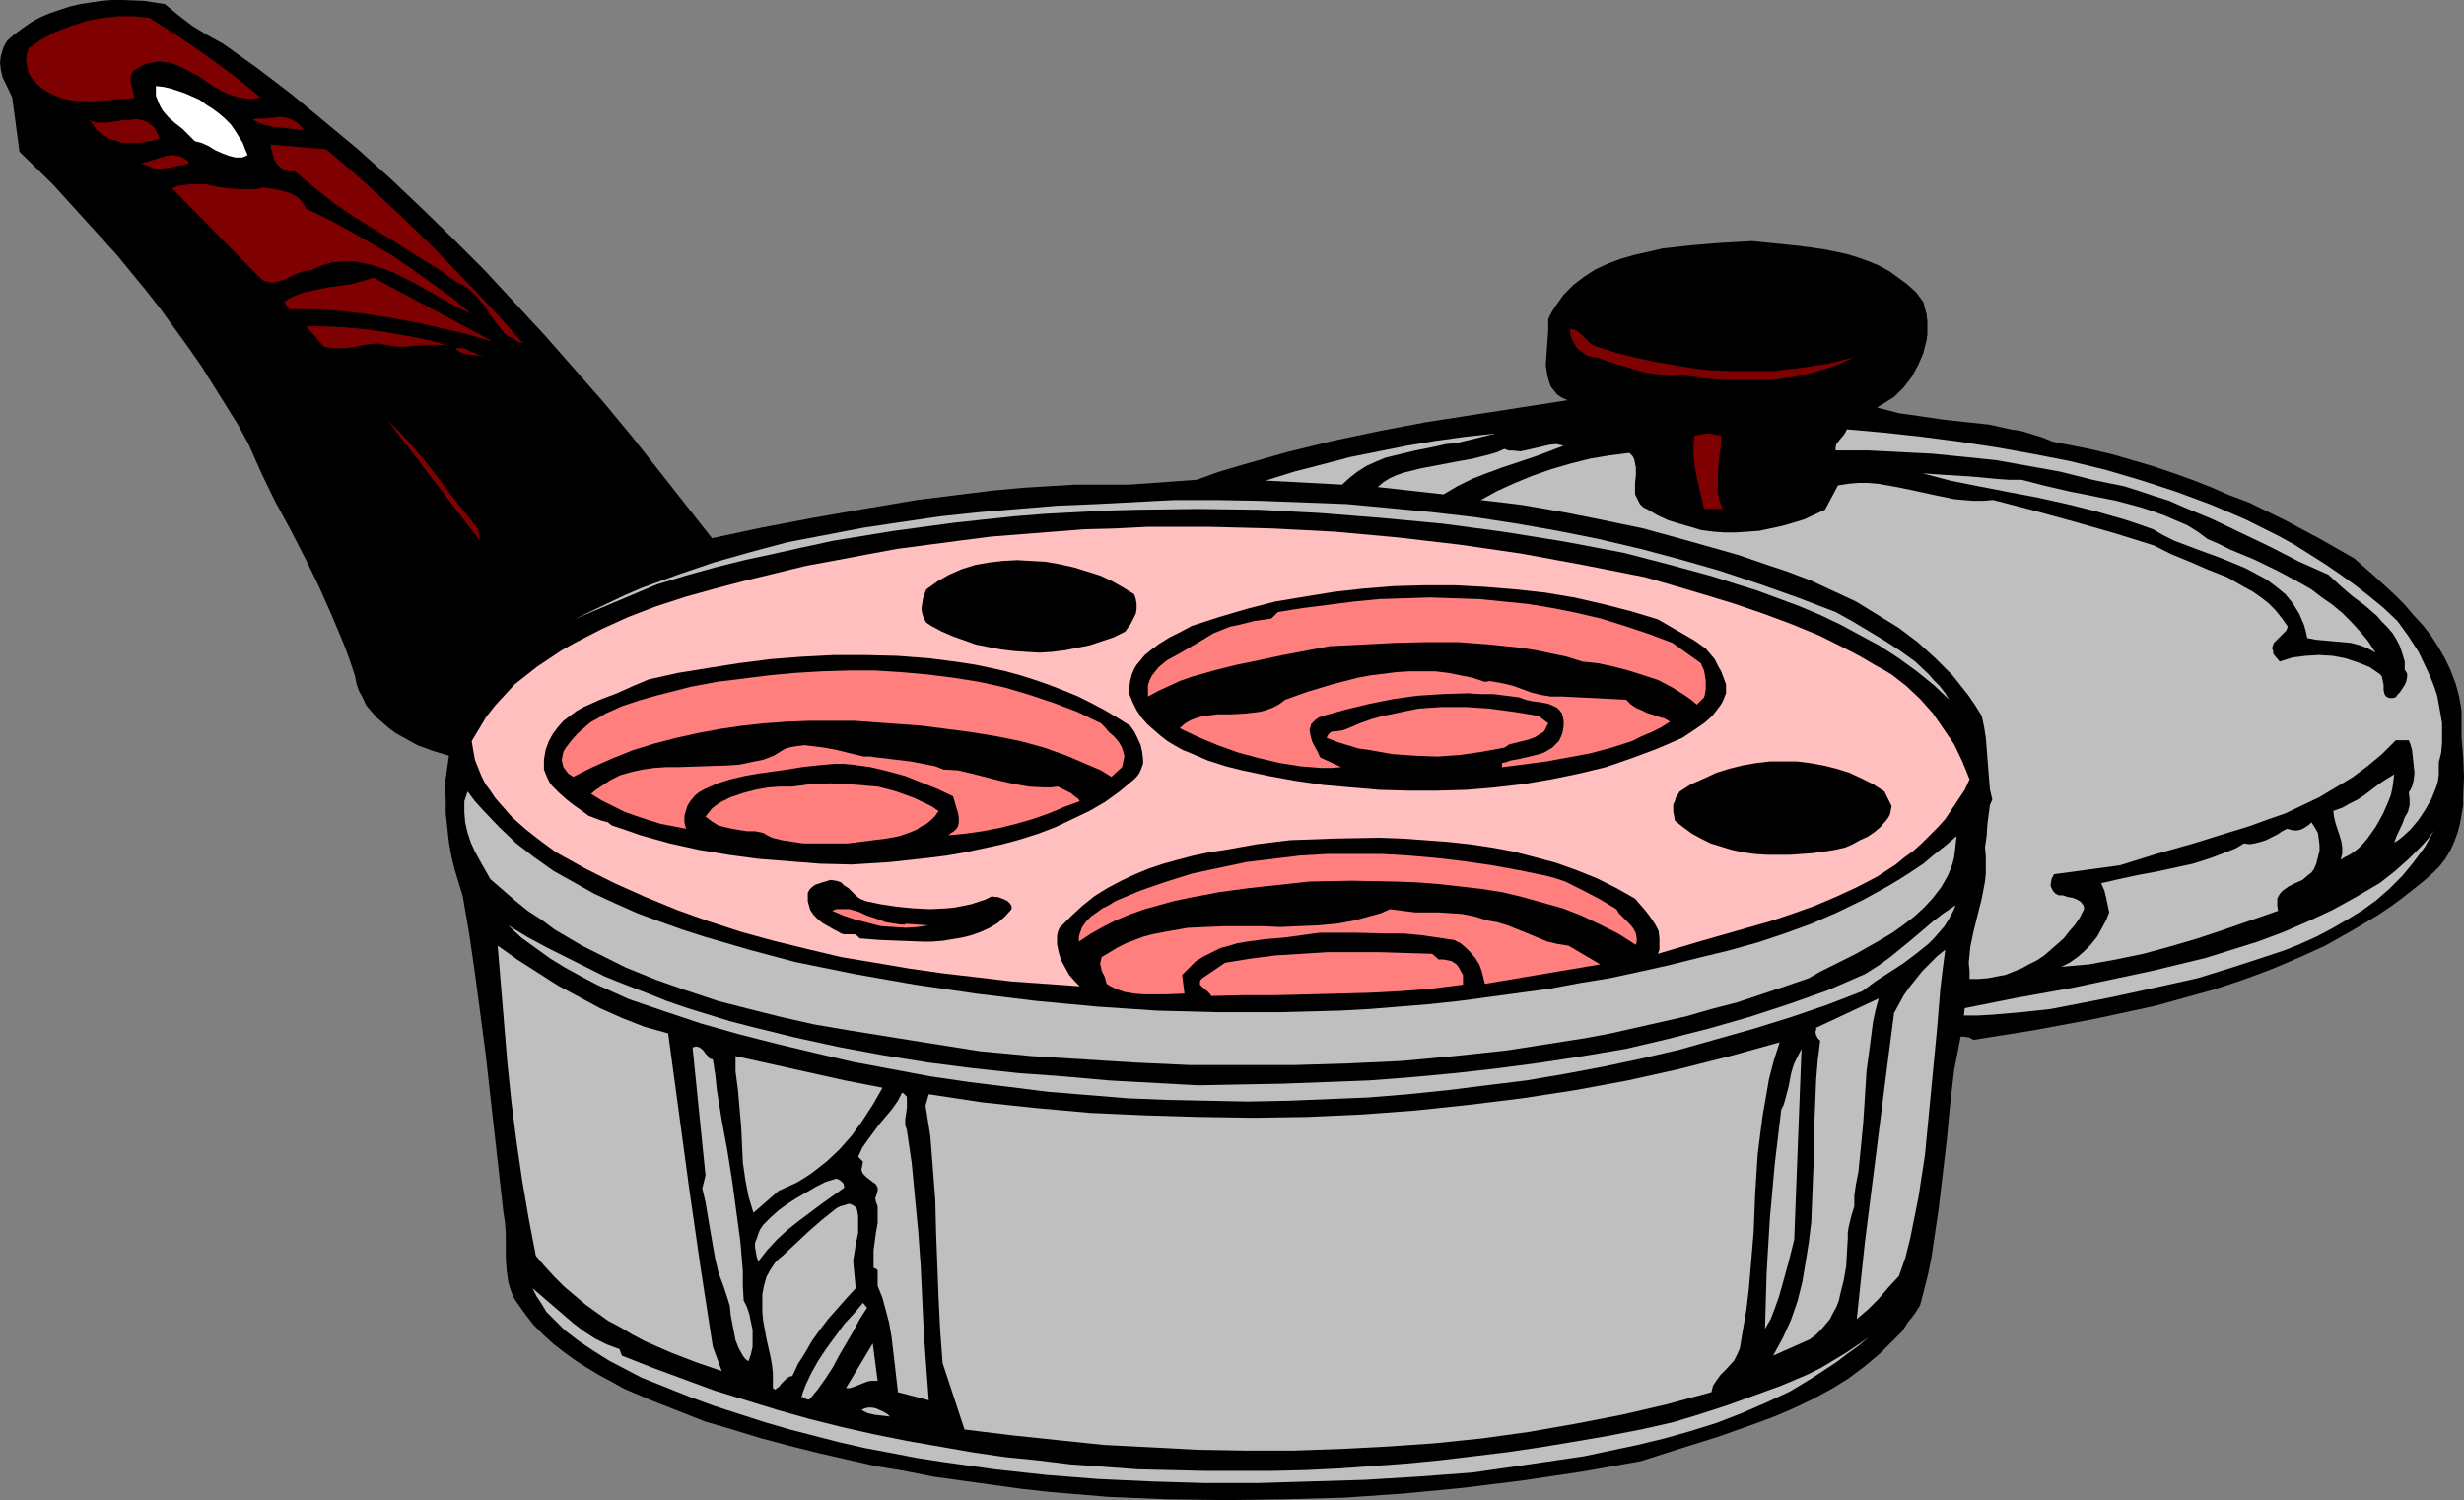 <?xml version="1.0" encoding="UTF-8" standalone="no"?>
<svg
   version="1.0"
   width="129.766mm"
   height="79.007mm"
   id="svg54"
   sodipodi:docname="Double Boiler.wmf"
   xmlns:inkscape="http://www.inkscape.org/namespaces/inkscape"
   xmlns:sodipodi="http://sodipodi.sourceforge.net/DTD/sodipodi-0.dtd"
   xmlns="http://www.w3.org/2000/svg"
   xmlns:svg="http://www.w3.org/2000/svg">
  <rect width="100%" height="100%" fill="#808080" stroke="none"/>
  <sodipodi:namedview
     id="namedview54"
     pagecolor="#ffffff"
     bordercolor="#000000"
     borderopacity="0.25"
     inkscape:showpageshadow="2"
     inkscape:pageopacity="0.0"
     inkscape:pagecheckerboard="0"
     inkscape:deskcolor="#d1d1d1"
     inkscape:document-units="mm" />
  <defs
     id="defs1">
    <pattern
       id="WMFhbasepattern"
       patternUnits="userSpaceOnUse"
       width="6"
       height="6"
       x="0"
       y="0" />
  </defs>
  <path
     style="fill:#000000;fill-opacity:1;fill-rule:evenodd;stroke:none"
     d="m 44.44,8.726 6.787,4.848 6.787,5.171 6.626,5.494 6.626,5.494 6.464,5.817 6.302,5.979 6.302,6.14 6.141,6.14 5.979,6.463 5.979,6.463 5.818,6.625 5.818,6.625 5.494,6.625 5.494,6.948 5.333,6.787 5.333,6.787 9.858,-2.101 10.181,-1.939 10.181,-1.777 10.504,-1.777 10.342,-1.293 5.333,-0.646 5.333,-0.485 5.171,-0.323 5.333,-0.323 h 5.333 5.494 l 13.413,-0.97 4.525,-1.616 4.363,-1.293 4.525,-1.293 4.525,-1.293 9.211,-2.262 9.211,-1.939 9.373,-1.777 9.373,-1.454 18.746,-2.909 -1.131,-0.485 -0.97,-0.646 -0.646,-0.808 -0.646,-0.808 -0.323,-0.97 -0.323,-1.131 -0.323,-2.101 0.162,-2.424 0.162,-2.262 0.162,-2.424 v -2.101 l 0.646,-1.293 0.808,-1.293 0.808,-1.131 0.808,-1.131 1.939,-1.939 2.101,-1.616 2.262,-1.454 2.424,-1.131 2.586,-0.97 2.747,-0.808 2.909,-0.646 2.747,-0.646 3.07,-0.323 2.909,-0.323 5.979,-0.485 5.818,-0.323 4.848,0.485 4.686,0.485 4.686,0.646 2.424,0.485 2.262,0.485 2.101,0.646 2.262,0.808 1.939,0.808 2.101,1.131 1.778,1.293 1.778,1.293 1.778,1.616 1.454,1.939 0.323,1.293 0.323,1.131 0.162,1.454 v 1.293 1.293 l -0.162,1.131 -0.323,1.293 -0.323,1.293 -0.485,1.131 -0.485,1.131 -1.293,2.424 -1.616,2.101 -1.939,1.939 -3.394,2.101 4.363,1.131 4.525,0.646 4.363,0.646 4.525,0.485 4.525,0.485 4.363,0.97 2.101,0.323 2.101,0.646 2.101,0.646 1.939,0.808 4.04,0.808 4.04,0.808 4.04,0.97 3.878,1.131 3.878,1.131 3.878,1.293 4.04,1.454 3.717,1.454 3.717,1.616 3.878,1.454 7.272,3.555 6.949,3.716 3.394,1.939 3.394,1.939 4.04,3.555 4.04,3.716 1.939,1.939 1.778,2.101 1.939,2.101 1.616,2.101 1.454,2.262 1.293,2.262 1.131,2.424 0.97,2.585 0.646,2.424 0.485,2.747 v 2.747 2.747 l 0.323,3.878 0.162,3.878 -0.162,3.878 v 1.777 l -0.323,1.939 -0.323,1.777 -0.485,1.777 -0.646,1.777 -0.808,1.777 -0.97,1.616 -1.131,1.454 -1.454,1.454 -1.454,1.293 -2.424,1.939 -2.262,1.777 -2.424,1.777 -2.424,1.616 -5.171,3.07 -5.171,2.909 -5.333,2.424 -5.333,2.262 -5.656,2.101 -5.818,1.939 -5.818,1.616 -5.818,1.616 -5.979,1.293 -5.979,1.293 -12.12,2.262 -12.12,1.939 -0.646,-0.323 -0.162,-0.162 h -0.323 l -0.808,-0.162 h -0.646 l -1.293,6.625 -0.808,6.948 -0.646,6.787 -0.808,6.948 -0.808,6.787 -0.97,6.625 -0.485,3.232 -0.646,3.232 -0.808,3.232 -0.808,3.07 -1.131,1.777 -1.293,1.616 -1.131,1.777 -1.454,1.454 -2.909,2.909 -3.07,2.585 -3.232,2.424 -3.394,2.101 -3.555,1.939 -3.717,1.777 -3.717,1.616 -3.878,1.454 -7.757,2.747 -7.757,2.424 -7.595,2.424 -11.797,2.101 -11.958,1.777 -11.797,1.454 -11.797,1.131 -11.797,0.808 -11.797,0.323 -11.635,0.162 -11.797,-0.162 -11.635,-0.485 -5.818,-0.485 -5.818,-0.485 -5.818,-0.646 -5.818,-0.808 -5.818,-0.808 -5.818,-0.808 -5.656,-1.131 -5.818,-0.97 -5.656,-1.293 -5.656,-1.293 -5.818,-1.454 -5.494,-1.454 -5.818,-1.777 -5.494,-1.616 -5.333,-2.101 -5.333,-2.101 -5.333,-2.262 -2.586,-1.454 -2.424,-1.293 -2.424,-1.454 -2.262,-1.454 -2.262,-1.616 -2.262,-1.777 -1.939,-1.777 -1.939,-1.939 -1.616,-2.101 -1.616,-2.262 -0.646,-0.97 -0.485,-1.131 -0.323,-0.97 -0.323,-1.131 -0.323,-2.262 -0.162,-2.424 v -4.686 l -0.162,-2.424 -0.323,-2.101 -1.778,-15.835 -1.778,-15.835 -2.101,-15.835 -1.131,-7.756 -1.293,-7.595 -0.808,-2.585 -0.808,-2.747 -0.646,-2.585 -0.485,-2.747 -0.323,-2.909 -0.323,-2.909 v -2.747 l -0.162,-3.07 0.808,-5.656 -3.232,-0.97 -3.07,-1.131 -2.909,-1.616 -1.454,-0.808 -1.293,-0.97 -1.293,-1.131 -1.131,-0.97 -1.131,-1.293 -0.97,-1.131 -0.646,-1.454 -0.808,-1.454 -0.485,-1.454 -0.323,-1.616 -0.97,-2.909 -1.131,-3.07 -2.424,-5.817 -2.586,-5.817 -2.747,-5.655 -2.909,-5.656 L 54.782,99.86 52.035,94.205 49.45,88.387 47.349,84.509 44.925,80.631 42.501,76.753 40.077,72.875 37.491,69.159 31.997,61.564 29.088,57.848 23.109,50.576 16.806,43.628 10.504,36.68 3.878,30.217 2.424,19.39 1.131,16.643 0.485,15.351 0.162,13.896 0,12.442 0.162,11.149 0.646,9.534 0.97,8.887 1.454,8.079 2.909,6.787 4.686,5.494 6.302,4.363 8.08,3.393 10.019,2.585 11.958,1.939 13.898,1.293 15.998,0.808 18.099,0.485 20.2,0.162 22.301,0 h 2.101 l 4.202,0.162 2.101,0.323 2.101,0.323 2.747,2.262 2.747,2.101 2.909,1.777 z"
     id="path1" />
  <path
     style="fill:#7f0000;fill-opacity:1;fill-rule:evenodd;stroke:none"
     d="m 29.734,3.555 5.818,3.716 5.656,3.878 5.494,4.04 2.586,2.101 2.586,2.101 -0.808,0.162 -0.97,0.162 -1.616,-0.162 -1.616,-0.323 -1.454,-0.485 -1.616,-0.808 -1.454,-0.808 -2.747,-1.939 -1.616,-0.808 -1.454,-0.808 -1.454,-0.646 -1.454,-0.485 -1.616,-0.162 h -0.808 l -0.808,0.162 -0.97,0.162 -0.808,0.323 -0.97,0.485 -0.97,0.646 -0.485,0.646 -0.162,0.646 v 0.808 l 0.162,0.808 0.323,1.293 0.162,0.808 V 19.552 L 23.755,19.713 20.846,20.037 17.938,20.198 15.029,20.037 13.574,19.875 12.282,19.552 10.989,19.067 9.696,18.421 8.565,17.774 7.595,16.967 6.464,15.674 5.656,14.543 5.171,11.957 5.333,10.826 5.494,10.18 5.818,9.534 8.403,7.756 11.15,6.302 14.059,5.171 17.13,4.201 20.362,3.555 23.432,3.232 h 3.232 z"
     id="path2" />
  <path
     style="fill:#ffffff;fill-opacity:1;fill-rule:evenodd;stroke:none"
     d="m 49.288,30.863 -0.646,0.323 -0.485,0.162 h -0.646 -0.646 L 45.571,31.024 44.278,30.54 42.824,29.893 41.531,29.085 40.077,28.439 38.784,28.116 37.653,26.985 l -1.293,-1.293 -1.454,-1.131 -1.293,-1.131 -1.131,-1.293 -0.485,-0.808 -0.323,-0.646 -0.323,-0.808 -0.323,-0.808 v -0.97 -0.97 l 1.454,0.162 1.454,0.323 1.454,0.485 1.454,0.485 1.454,0.646 1.454,0.646 1.293,0.97 1.293,0.808 1.293,0.97 1.131,0.97 1.131,1.131 0.808,1.131 0.808,1.293 0.808,1.293 0.485,1.293 z"
     id="path3" />
  <path
     style="fill:#7f0000;fill-opacity:1;fill-rule:evenodd;stroke:none"
     d="m 31.835,27.631 -1.939,0.485 -1.939,0.323 h -1.939 -1.778 l -1.778,-0.646 -0.808,-0.162 -0.646,-0.485 -0.808,-0.485 -0.808,-0.646 -0.646,-0.808 -0.485,-0.808 -0.808,-0.485 1.131,0.323 0.97,0.162 h 0.97 0.97 l 2.101,-0.323 0.97,-0.162 h 0.97 l 0.97,-0.162 h 0.97 l 0.808,0.162 0.97,0.323 0.646,0.485 0.808,0.646 0.485,0.97 z"
     id="path4" />
  <path
     style="fill:#7f0000;fill-opacity:1;fill-rule:evenodd;stroke:none"
     d="m 60.438,25.854 h -0.97 l -1.131,-0.162 -1.454,-0.162 -1.454,-0.162 -1.454,-0.162 -1.293,-0.323 -1.293,-0.485 -1.131,-0.646 1.293,-0.162 h 1.293 l 1.454,-0.162 1.454,-0.162 1.293,0.162 1.293,0.485 0.485,0.323 0.646,0.485 0.485,0.485 z"
     id="path5" />
  <path
     style="fill:#7f0000;fill-opacity:1;fill-rule:evenodd;stroke:none"
     d="m 64.963,29.732 5.333,4.524 5.171,4.686 5.01,4.686 5.01,4.848 4.686,4.848 4.848,5.009 4.525,4.848 4.525,5.171 -0.97,-0.323 -0.97,-0.646 -0.97,-0.485 -0.808,-0.646 -1.454,-1.777 -1.293,-1.777 -1.293,-1.939 -1.454,-1.777 -0.808,-0.808 -0.97,-0.808 -0.97,-0.646 -1.131,-0.485 -3.878,-2.747 -4.202,-2.585 -4.04,-2.585 -8.403,-5.171 -4.04,-2.747 -3.878,-3.07 -3.878,-3.232 h -1.131 l -1.131,-0.323 -0.646,-0.485 -0.646,-0.646 -0.485,-0.808 -0.323,-0.97 -0.485,-2.101 z"
     id="path6" />
  <path
     style="fill:#7f0000;fill-opacity:1;fill-rule:evenodd;stroke:none"
     d="m 37.653,32.479 -0.97,0.323 -1.131,0.162 -1.131,0.323 -1.293,0.162 -1.454,0.162 -1.293,-0.162 -1.131,-0.485 -1.131,-0.485 1.293,-0.323 1.131,-0.323 2.586,-0.808 1.131,-0.162 1.131,0.162 0.646,0.162 0.485,0.323 0.646,0.323 z"
     id="path7" />
  <path
     style="fill:#7f0000;fill-opacity:1;fill-rule:evenodd;stroke:none"
     d="m 60.923,41.528 4.363,2.101 4.202,2.262 4.202,2.424 4.202,2.424 4.04,2.747 4.04,2.909 4.04,2.909 3.878,3.232 -1.939,-0.97 -1.939,-0.97 -7.757,-4.363 -3.878,-1.939 -2.101,-0.808 -1.939,-0.646 -2.101,-0.485 -1.939,-0.323 h -2.101 l -2.101,0.162 -2.101,0.646 -2.101,0.97 -1.454,0.162 -1.293,0.485 -1.454,0.646 -1.293,0.646 -1.293,0.323 -0.646,0.162 h -0.646 l -0.646,-0.162 -0.646,-0.162 -0.485,-0.323 -0.646,-0.646 -17.13,-17.451 1.131,-0.485 1.131,-0.162 1.131,-0.162 h 1.131 2.262 l 2.101,0.485 2.262,0.323 2.262,0.162 h 2.262 1.131 l 1.131,-0.323 2.586,0.323 1.293,0.323 1.293,0.323 1.131,0.485 0.97,0.646 0.808,0.97 0.323,0.485 z"
     id="path8" />
  <path
     style="fill:#7f0000;fill-opacity:1;fill-rule:evenodd;stroke:none"
     d="M 97.606,67.866 95.344,67.22 93.243,66.573 88.395,65.442 83.386,64.311 78.214,63.342 73.043,62.534 67.71,61.887 62.539,61.564 h -2.586 -2.424 l -0.97,-1.454 0.97,-0.646 0.97,-0.485 2.101,-0.808 2.424,-0.485 2.262,-0.485 2.424,-0.323 2.262,-0.323 2.262,-0.646 2.101,-0.646 23.27,12.442 z"
     id="path9" />
  <path
     style="fill:#7f0000;fill-opacity:1;fill-rule:evenodd;stroke:none"
     d="M 89.688,68.997 88.072,68.674 h -1.778 -1.939 l -1.778,0.162 -1.939,0.162 h -1.778 l -1.939,-0.323 -1.939,-0.323 -1.454,0.162 -1.293,0.162 -1.293,0.323 -1.131,0.162 -1.293,0.162 H 67.387 65.933 L 64.478,68.997 60.923,64.958 h 3.394 l 3.717,0.162 3.717,0.323 3.878,0.485 3.717,0.646 3.717,0.646 3.555,0.808 z"
     id="path10" />
  <path
     style="fill:#7f0000;fill-opacity:1;fill-rule:evenodd;stroke:none"
     d="m 347.763,73.845 h 2.747 2.586 l 2.747,-0.323 2.747,-0.323 5.333,-0.808 5.171,-1.293 -2.101,0.97 -1.939,0.808 -2.101,0.646 -2.101,0.646 -4.363,0.97 -4.363,0.485 h -4.363 -4.525 l -4.202,-0.323 -4.202,-0.646 -1.131,0.162 h -1.293 l -2.424,-0.323 -2.424,-0.323 -2.262,-0.646 -4.848,-1.454 -2.262,-0.808 -2.424,-0.485 -0.808,-0.646 -0.646,-0.485 -0.646,-0.646 -0.323,-0.646 -0.323,-0.646 -0.323,-0.646 -0.162,-0.808 v -0.808 l 0.808,0.162 0.646,0.323 0.646,0.485 0.485,0.485 0.646,0.646 0.646,0.646 0.646,0.485 0.808,0.323 3.555,1.131 3.717,0.97 3.717,0.808 3.717,0.646 3.717,0.646 3.878,0.485 3.717,0.162 z"
     id="path11" />
  <path
     style="fill:#7f0000;fill-opacity:1;fill-rule:evenodd;stroke:none"
     d="m 96.798,71.098 -0.646,-0.162 -0.808,-0.162 -1.778,-0.162 -0.97,-0.162 -0.646,-0.162 -0.808,-0.485 -0.485,-0.485 h 0.808 0.808 l 1.454,0.646 1.454,0.646 z"
     id="path12" />
  <path
     style="fill:#7f0000;fill-opacity:1;fill-rule:evenodd;stroke:none"
     d="m 95.182,105.354 0.323,2.262 -18.422,-24.076 2.586,2.585 2.424,2.747 2.262,2.585 2.262,2.909 4.202,5.494 z"
     id="path13" />
  <path
     style="fill:#bfbfbf;fill-opacity:1;fill-rule:evenodd;stroke:none"
     d="m 477.204,123.613 2.101,2.909 2.101,3.232 1.616,3.393 0.808,1.777 0.646,1.616 0.646,1.939 0.323,1.777 0.323,1.777 0.323,1.939 v 1.939 1.939 l -0.162,1.939 -0.485,1.939 v 1.293 1.131 l -0.162,1.293 -0.323,1.131 -0.97,2.424 -1.293,2.262 -1.293,1.939 -1.616,1.939 -1.616,1.454 -0.808,0.646 -0.808,0.485 0.485,-1.293 1.131,-2.424 0.485,-1.293 0.646,-1.131 0.323,-1.293 v -1.293 l -0.162,-1.293 0.323,-0.485 0.323,-0.646 0.323,-1.293 0.162,-1.454 -0.162,-1.616 -0.162,-1.454 -0.162,-1.454 -0.323,-1.131 -0.323,-0.808 h -2.586 l -2.747,2.747 -2.909,2.424 -3.07,2.262 -3.232,1.939 -3.232,1.939 -3.394,1.616 -3.394,1.616 -3.717,1.293 -3.555,1.293 -3.717,1.131 -7.272,2.262 -7.434,2.101 -7.272,2.262 -13.09,1.777 -0.485,0.97 -0.162,0.97 v 0.485 l 0.323,0.646 0.162,0.323 0.485,0.485 0.646,0.323 h 0.808 l 0.97,0.323 0.97,0.162 0.808,0.323 0.808,0.485 0.485,0.646 0.162,0.485 v 0.323 l -0.808,1.616 -0.97,1.454 -1.131,1.293 -1.131,1.454 -1.293,1.131 -1.293,1.131 -1.293,1.131 -1.454,0.97 -1.616,0.808 -1.454,0.808 -1.616,0.646 -1.616,0.646 -1.778,0.323 -1.616,0.323 -1.939,0.162 h -1.778 v -1.616 l -0.162,-1.616 0.162,-1.616 0.162,-1.616 0.646,-3.07 0.808,-3.232 0.808,-3.232 0.646,-3.393 0.162,-1.616 v -1.616 -1.777 l -0.162,-1.777 0.162,-1.131 0.162,-1.131 0.162,-2.424 0.323,-2.424 0.162,-1.293 0.485,-1.131 -0.485,-2.101 -0.162,-2.101 -0.323,-4.04 -0.323,-4.04 -0.323,-2.101 -0.485,-2.262 -1.293,-2.101 -1.454,-2.101 -3.07,-3.878 -1.616,-1.616 -1.778,-1.777 -1.778,-1.616 -1.778,-1.616 -3.878,-2.909 -4.202,-2.585 -4.202,-2.585 -4.525,-2.101 -4.525,-2.101 -4.686,-1.777 -4.848,-1.616 -4.686,-1.616 -9.696,-2.747 -9.373,-2.585 -3.878,-0.808 -3.878,-0.808 -8.08,-1.616 -8.403,-1.454 -4.04,-0.485 -4.04,-0.485 3.232,-1.777 3.555,-1.616 3.555,-1.454 3.717,-1.293 3.878,-1.131 3.878,-0.97 3.878,-0.646 3.878,-0.485 0.646,0.646 0.323,0.646 0.162,0.808 0.162,0.808 v 1.616 l -0.162,1.454 v 1.616 0.646 l 0.323,0.646 0.323,0.646 0.323,0.646 0.646,0.646 0.97,0.485 1.939,1.131 2.101,0.97 2.101,0.646 2.262,0.646 2.101,0.646 2.424,0.323 2.262,0.162 h 2.262 l 2.424,-0.162 2.262,-0.162 2.262,-0.485 2.262,-0.485 2.262,-0.646 2.101,-0.646 2.101,-0.97 2.101,-0.97 2.586,-4.848 2.101,-0.323 1.939,-0.162 h 1.939 l 1.939,0.162 3.717,0.646 3.878,0.808 3.717,0.808 3.878,0.808 1.778,0.162 1.939,0.162 h 2.101 l 1.939,-0.162 8.08,2.101 8.242,2.262 7.918,2.262 7.757,2.424 3.555,1.777 3.555,1.454 3.717,1.616 3.717,1.454 3.394,1.939 1.778,0.97 1.616,1.131 1.454,1.131 1.454,1.454 1.293,1.616 1.131,1.616 -0.323,0.808 -0.646,0.646 -0.646,0.646 -0.646,0.646 -0.485,0.485 -0.323,0.808 v 0.485 l 0.162,0.323 v 0.485 l 0.323,0.485 0.97,1.131 2.586,-0.808 2.586,-0.323 2.586,-0.162 2.747,0.162 2.586,0.485 2.424,0.808 2.424,0.97 2.101,1.454 0.323,0.485 0.162,0.808 0.162,0.808 v 0.97 l 0.162,0.808 0.323,0.485 0.323,0.162 0.323,0.162 h 0.646 l 0.646,-0.162 0.323,-0.485 0.485,-0.485 0.97,-1.454 0.323,-0.808 0.162,-0.808 v -0.646 l -0.485,-0.808 v -1.616 l -0.485,-1.616 -0.485,-1.454 -0.646,-1.293 -0.808,-1.293 -0.97,-1.131 -1.131,-1.131 -0.97,-1.131 -2.424,-2.101 -2.586,-1.939 -2.424,-2.101 -2.262,-2.101 -5.818,-2.585 -5.656,-2.909 -11.474,-5.494 -5.818,-2.424 -2.909,-1.293 -3.07,-0.97 -2.909,-0.97 -3.07,-0.97 -3.232,-0.646 -3.07,-0.646 -6.464,-1.616 -6.302,-1.131 -6.302,-1.131 -6.302,-0.646 -6.464,-0.646 -6.302,-0.323 -6.464,-0.323 h -6.464 v -0.646 l 0.162,-0.646 0.646,-0.808 0.808,-0.97 0.323,-0.485 0.323,-0.646 7.272,0.646 7.434,0.808 7.434,0.97 7.434,1.131 7.272,1.293 7.434,1.454 7.272,1.777 7.11,2.101 6.949,2.262 6.949,2.585 3.394,1.454 3.394,1.454 3.232,1.616 3.232,1.616 3.232,1.777 3.07,1.939 3.07,1.939 3.07,2.101 2.909,2.101 2.909,2.262 2.747,2.262 z"
     id="path14" />
  <path
     style="fill:#bfbfbf;fill-opacity:1;fill-rule:evenodd;stroke:none"
     d="m 297.667,86.287 -1.939,0.485 -1.939,0.485 -4.04,0.97 -1.939,0.162 -2.101,0.485 -4.04,0.808 -4.04,0.97 -1.939,0.485 -1.939,0.808 -1.778,0.808 -1.778,1.131 -1.454,1.131 -1.616,1.454 -15.19,-0.808 5.656,-1.777 5.656,-1.454 5.494,-1.454 5.656,-1.131 5.656,-1.131 5.818,-0.97 5.818,-0.808 z"
     id="path15" />
  <path
     style="fill:#7f0000;fill-opacity:1;fill-rule:evenodd;stroke:none"
     d="m 342.592,86.772 v 1.777 l -0.323,1.939 -0.323,3.716 v 1.939 1.777 l 0.323,1.777 0.646,1.616 h -3.717 l -0.808,-3.393 -0.808,-3.716 -0.323,-1.777 -0.162,-1.777 v -1.939 l 0.162,-1.939 1.293,-0.323 1.454,-0.162 1.293,0.162 z"
     id="path16" />
  <path
     style="fill:#bfbfbf;fill-opacity:1;fill-rule:evenodd;stroke:none"
     d="m 311.241,88.711 -2.909,1.131 -3.07,1.131 -6.302,2.101 -3.07,1.131 -2.909,1.131 -2.909,1.454 -2.747,1.616 -13.09,-1.454 1.131,-0.97 1.293,-0.808 1.454,-0.646 1.454,-0.485 3.232,-0.808 3.394,-0.646 3.394,-0.646 3.555,-0.646 3.232,-0.808 1.616,-0.485 1.454,-0.646 0.808,0.323 h 0.808 l 1.616,0.162 1.454,-0.323 1.454,-0.323 2.747,-0.646 1.454,-0.162 z"
     id="path17" />
  <path
     style="fill:#bfbfbf;fill-opacity:1;fill-rule:evenodd;stroke:none"
     d="m 402.384,95.497 4.363,1.131 4.848,1.131 4.848,0.97 4.848,0.97 4.848,1.293 2.424,0.808 2.262,0.808 2.262,0.97 2.262,0.97 2.101,1.293 1.939,1.454 2.262,0.97 2.262,1.131 4.686,1.939 4.686,2.262 4.525,2.424 2.262,1.293 2.101,1.616 2.101,1.454 1.939,1.616 1.778,1.777 1.778,1.939 1.616,1.939 1.454,2.262 -1.454,-0.808 -1.616,-0.646 -1.778,-0.485 -1.778,-0.162 -1.778,-0.162 -1.778,-0.162 -1.778,-0.162 -1.616,-0.323 -0.323,-1.454 -0.323,-1.131 -0.97,-2.262 -1.293,-2.101 -1.454,-1.777 -1.778,-1.454 -1.939,-1.454 -2.101,-1.131 -2.101,-1.131 -4.686,-1.939 -4.848,-1.777 -4.686,-1.777 -2.262,-1.131 -1.939,-1.131 -2.747,-0.97 -2.909,-0.97 -5.656,-1.616 -5.818,-1.454 -5.818,-1.293 -5.979,-1.131 -5.818,-1.131 -5.656,-1.131 -5.494,-1.454 2.101,0.162 2.424,0.162 5.171,0.323 5.171,0.485 2.424,0.162 z"
     id="path18" />
  <path
     style="fill:#bfbfbf;fill-opacity:1;fill-rule:evenodd;stroke:none"
     d="m 365.377,121.836 3.232,1.777 3.232,1.939 3.232,1.939 3.232,2.101 2.909,2.101 2.586,2.424 1.131,1.293 1.131,1.131 1.131,1.454 0.808,1.293 -3.07,-2.909 -3.394,-2.747 -3.555,-2.585 -3.717,-2.424 -3.878,-2.101 -3.878,-2.101 -4.04,-1.939 -4.202,-1.777 -4.363,-1.616 -4.363,-1.616 -4.202,-1.293 -4.525,-1.454 -8.888,-2.424 -8.726,-2.262 -11.958,-2.262 -12.12,-1.939 -12.12,-1.616 -12.12,-1.131 -12.12,-0.97 -12.12,-0.646 -12.282,-0.162 -12.12,0.162 -5.979,0.162 -6.141,0.323 -6.141,0.323 -5.979,0.485 -6.141,0.646 -5.979,0.646 -5.979,0.808 -5.979,0.808 -5.979,0.97 -5.979,0.97 -5.979,1.293 -5.818,1.293 -5.979,1.293 -5.818,1.454 -5.818,1.616 -5.818,1.777 -16.483,6.948 3.394,-1.616 3.394,-1.616 3.394,-1.616 3.394,-1.454 7.11,-2.585 7.11,-2.424 7.434,-2.101 7.272,-1.939 7.595,-1.454 7.595,-1.454 7.595,-1.131 7.757,-1.131 7.595,-0.808 7.757,-0.646 7.757,-0.646 7.757,-0.323 15.514,-0.808 h 8.726 l 8.565,0.162 8.565,0.323 8.565,0.323 8.565,0.808 8.403,0.808 8.403,0.97 8.403,1.293 8.242,1.454 8.08,1.616 8.242,1.939 7.918,2.101 7.918,2.262 7.757,2.585 7.757,2.747 z"
     id="path19" />
  <path
     style="fill:#ffbfbf;fill-opacity:1;fill-rule:evenodd;stroke:none"
     d="m 373.134,132.339 1.778,0.97 1.616,0.97 1.454,1.131 1.454,1.131 2.747,2.585 2.586,2.909 2.101,3.07 2.101,3.07 1.616,3.393 1.454,3.555 -0.97,2.101 -1.293,1.939 -1.293,1.939 -1.293,1.939 -1.454,1.616 -1.616,1.616 -1.616,1.616 -1.616,1.454 -1.778,1.293 -1.778,1.454 -3.717,2.424 -4.04,2.101 -4.202,1.939 -4.202,1.777 -4.525,1.616 -4.363,1.454 -4.525,1.293 -9.05,2.585 -4.363,1.293 -4.363,1.293 0.323,-0.808 v -0.808 -1.454 l -0.162,-1.454 -0.646,-1.293 -0.97,-1.454 -0.97,-1.293 -1.131,-1.293 -0.97,-1.131 -3.717,-2.101 -3.878,-1.939 -4.04,-1.616 -4.04,-1.454 -4.202,-1.131 -4.363,-1.131 -4.363,-0.808 -4.363,-0.646 -4.525,-0.485 -4.363,-0.323 -4.525,-0.323 -4.525,-0.162 -9.05,0.162 -8.726,0.323 -6.626,0.808 -6.302,1.131 -3.232,0.485 -3.07,0.646 -3.07,0.808 -2.909,0.808 -2.909,0.97 -2.747,1.131 -2.747,1.293 -2.747,1.454 -2.586,1.616 -2.424,1.939 -2.262,2.101 -2.262,2.262 -0.323,0.808 -0.162,0.808 v 1.616 l 0.323,1.616 0.485,1.616 0.808,1.454 0.808,1.454 1.131,1.293 0.97,0.97 -6.787,-0.485 -6.787,-0.485 -6.787,-0.808 -6.949,-0.808 -6.787,-0.97 -6.626,-1.131 -6.787,-1.131 -6.787,-1.616 -6.626,-1.616 -6.464,-1.777 -6.464,-2.101 -6.302,-2.262 -6.302,-2.585 -6.141,-2.747 -5.818,-2.909 -5.818,-3.232 -3.07,-2.262 -2.909,-2.262 -2.747,-2.424 -2.262,-2.585 -1.131,-1.293 -0.97,-1.454 -0.97,-1.293 -0.808,-1.616 -0.646,-1.616 -0.646,-1.616 -0.323,-1.777 -0.323,-1.939 1.454,-2.424 1.454,-2.424 1.778,-2.262 1.939,-2.101 1.939,-2.101 2.262,-1.777 2.262,-1.777 2.424,-1.616 2.424,-1.616 2.586,-1.454 5.333,-2.747 5.333,-2.424 5.494,-2.101 5.979,-1.939 5.818,-1.616 6.141,-1.616 5.979,-1.454 5.979,-1.454 6.141,-1.131 5.979,-1.131 6.141,-1.131 6.141,-0.808 6.141,-0.808 6.302,-0.808 6.141,-0.485 6.141,-0.485 6.302,-0.485 6.141,-0.162 6.302,-0.323 h 6.141 6.302 l 6.302,0.162 6.141,0.162 6.302,0.323 6.141,0.323 12.443,1.131 12.443,1.454 12.282,1.777 12.282,2.262 12.282,2.424 6.141,1.777 5.979,1.777 5.818,1.777 5.656,1.939 5.656,2.101 5.494,2.262 5.494,2.747 2.747,1.454 z"
     id="path20" />
  <path
     style="fill:#000000;fill-opacity:1;fill-rule:evenodd;stroke:none"
     d="m 225.755,118.281 0.323,0.97 0.162,0.97 v 0.97 l -0.162,0.97 -0.485,0.97 -0.485,0.97 -1.131,1.616 -2.262,1.131 -2.424,0.808 -2.424,0.808 -2.424,0.485 -2.424,0.485 -2.586,0.323 -2.586,0.162 -2.586,-0.162 -2.424,-0.162 -2.586,-0.323 -2.586,-0.485 -2.424,-0.485 -2.262,-0.808 -2.262,-0.808 -2.262,-0.97 -2.101,-1.131 -0.485,-0.323 -0.485,-0.323 -0.485,-0.808 -0.323,-0.97 -0.162,-0.97 0.162,-1.131 0.162,-0.97 0.323,-0.97 0.323,-0.808 2.262,-1.616 2.262,-1.293 2.586,-1.131 2.586,-0.808 2.747,-0.485 2.747,-0.323 2.909,-0.162 2.747,0.162 2.909,0.162 2.747,0.485 2.909,0.646 2.586,0.808 2.586,0.808 2.424,1.131 2.262,1.293 z"
     id="path21" />
  <path
     style="fill:#000000;fill-opacity:1;fill-rule:evenodd;stroke:none"
     d="m 337.259,127.491 1.131,0.808 1.131,0.808 0.97,1.131 0.808,0.97 0.646,1.293 0.646,1.131 0.485,1.293 0.485,1.293 v 0.97 0.808 l -0.323,0.808 -0.323,0.808 -0.485,0.808 -0.485,0.646 -1.131,1.454 -1.454,1.293 -1.616,1.131 -1.454,0.97 -1.454,0.97 -4.848,2.101 -5.171,1.939 -5.171,1.777 -5.333,1.293 -5.494,1.131 -5.656,0.97 -5.656,0.646 -5.656,0.485 -5.818,0.162 h -5.656 l -5.818,-0.162 -5.656,-0.485 -5.494,-0.485 -5.494,-0.808 -5.333,-0.97 -5.333,-1.131 -3.232,-0.808 -3.555,-1.131 -3.394,-1.454 -1.616,-0.646 -1.454,-0.808 -1.616,-0.97 -1.454,-1.131 -1.293,-1.131 -1.293,-1.131 -1.131,-1.293 -0.97,-1.454 -0.808,-1.616 -0.646,-1.616 v -1.293 l 0.162,-1.293 0.323,-1.293 0.485,-1.131 0.485,-0.808 0.808,-0.97 0.808,-0.97 0.97,-0.808 1.939,-1.454 2.101,-1.293 2.262,-1.131 2.101,-1.131 5.494,-1.777 5.494,-1.616 5.656,-1.454 5.818,-0.97 5.979,-0.97 5.818,-0.646 6.141,-0.485 5.979,-0.162 h 5.979 l 5.979,0.323 5.979,0.485 5.979,0.646 5.818,0.97 5.656,1.293 5.656,1.454 5.333,1.616 z"
     id="path22" />
  <path
     style="fill:#ff7f7f;fill-opacity:1;fill-rule:evenodd;stroke:none"
     d="m 338.552,132.016 0.323,0.808 0.323,0.646 0.162,0.97 0.162,0.97 v 1.777 l -0.162,0.97 -0.162,0.646 -1.454,1.454 -1.131,-0.97 -1.131,-0.808 -2.586,-1.616 -2.747,-1.454 -2.909,-0.97 -3.07,-0.97 -3.07,-0.808 -3.07,-0.646 -3.07,-0.323 -3.07,-0.97 -3.07,-0.646 -3.07,-0.646 -3.07,-0.485 -3.07,-0.323 -3.07,-0.323 -6.302,-0.485 h -6.302 l -6.464,0.162 -6.302,0.323 -6.464,0.323 -9.373,1.777 -4.525,0.97 -4.686,0.97 -4.525,1.131 -4.525,1.293 -2.262,0.808 -2.101,0.97 -2.101,0.97 -2.101,1.131 v -1.131 -1.131 l 0.323,-0.97 0.485,-0.97 0.646,-0.808 0.646,-0.808 0.97,-0.808 0.808,-0.646 2.101,-1.131 1.939,-1.131 1.939,-1.131 0.808,-0.485 0.808,-0.485 1.616,-0.97 1.616,-0.646 1.616,-0.646 1.616,-0.323 3.232,-0.808 3.394,-0.485 1.293,-1.293 5.01,-0.808 5.171,-0.646 5.01,-0.646 5.01,-0.485 5.01,-0.162 5.01,-0.162 4.848,0.162 5.01,0.162 4.848,0.485 4.848,0.485 4.848,0.808 4.848,0.97 4.848,1.131 4.686,1.454 4.848,1.616 4.686,1.777 z"
     id="path23" />
  <path
     style="fill:#000000;fill-opacity:1;fill-rule:evenodd;stroke:none"
     d="m 224.947,144.458 0.808,1.131 0.646,1.293 0.646,1.454 0.323,1.454 0.162,1.454 v 0.808 l -0.485,1.293 -0.323,0.646 -0.485,0.646 -0.485,0.485 -2.909,2.424 -2.909,2.101 -3.07,1.777 -3.394,1.616 -3.394,1.616 -3.394,1.293 -3.555,1.131 -3.555,0.97 -3.717,0.808 -3.717,0.808 -3.717,0.646 -3.878,0.485 -7.434,0.808 -7.595,0.485 -6.302,-0.162 -6.141,-0.485 -6.141,-0.485 -5.979,-0.808 -5.818,-0.97 -5.818,-1.293 -5.818,-1.616 -2.747,-0.97 -2.909,-0.97 -0.485,-0.323 -0.323,-0.323 -1.293,-0.323 -1.293,-0.485 -1.293,-0.485 -1.293,-0.97 -1.616,-1.131 -1.454,-1.131 -1.454,-1.293 -1.454,-1.454 -0.485,-0.646 -0.485,-0.97 -0.323,-0.808 -0.323,-0.808 v -0.97 -0.97 l 0.323,-1.939 0.646,-1.777 0.808,-1.454 0.97,-1.293 1.131,-1.293 1.293,-0.97 1.293,-0.97 1.454,-0.808 3.232,-1.454 3.394,-1.293 3.232,-1.454 3.07,-1.293 5.818,-1.293 5.979,-0.97 6.141,-0.97 6.302,-0.808 6.302,-0.485 6.302,-0.323 h 6.464 l 6.302,0.162 6.302,0.485 6.141,0.808 3.07,0.485 3.07,0.646 2.909,0.646 2.909,0.808 3.07,0.97 2.747,0.97 2.909,1.131 2.747,1.131 2.586,1.293 2.747,1.454 2.424,1.454 z"
     id="path24" />
  <path
     style="fill:#ff7f7f;fill-opacity:1;fill-rule:evenodd;stroke:none"
     d="m 219.129,143.973 0.808,0.808 0.808,0.97 0.97,0.808 0.97,1.131 0.646,1.131 0.323,1.131 0.162,0.646 -0.162,0.646 -0.162,0.808 -0.162,0.646 -2.101,1.939 -2.101,-1.293 -2.262,-0.97 -2.262,-0.97 -2.262,-0.97 -4.525,-1.616 -4.686,-1.293 -4.848,-0.97 -4.848,-0.808 -5.01,-0.646 -5.01,-0.646 -4.363,-0.323 -4.525,-0.323 -4.363,-0.323 h -4.525 -4.525 l -4.363,0.162 -4.525,0.323 -4.525,0.485 -4.363,0.646 -4.363,0.808 -4.363,0.97 -4.363,1.131 -4.202,1.293 -4.04,1.616 -4.04,1.777 -3.878,1.939 -0.97,-0.646 -0.485,-0.646 -0.485,-0.646 -0.162,-0.646 -0.162,-0.808 0.162,-0.808 0.162,-0.808 0.485,-0.808 1.131,-1.454 1.131,-1.293 1.293,-1.131 1.293,-1.131 1.454,-0.808 1.616,-0.97 1.454,-0.646 1.778,-0.808 3.394,-1.131 3.394,-0.97 6.949,-1.777 5.171,-0.97 5.171,-0.646 5.171,-0.646 5.171,-0.485 5.333,-0.323 5.333,-0.162 h 5.333 l 5.171,0.323 5.333,0.485 5.171,0.646 5.01,0.808 5.171,1.131 4.848,1.454 4.848,1.616 4.686,1.777 z"
     id="path25" />
  <path
     style="fill:#ff7f7f;fill-opacity:1;fill-rule:evenodd;stroke:none"
     d="m 323.684,139.287 0.97,0.97 0.97,0.646 1.131,0.485 0.97,0.485 2.424,0.808 1.131,0.323 1.131,0.646 -1.778,1.131 -1.939,0.97 -1.939,0.808 -1.939,0.97 -4.04,1.293 -4.202,1.131 -4.363,0.808 -4.363,0.808 -8.726,1.131 h -0.162 v -0.323 -0.162 -0.323 l 0.808,-0.162 0.808,-0.323 1.778,-0.323 2.101,-0.485 1.939,-0.485 0.97,-0.323 0.808,-0.485 0.808,-0.485 0.646,-0.646 0.646,-0.646 0.485,-0.97 0.323,-0.97 0.162,-1.131 v -0.97 l -0.162,-0.808 -0.162,-0.646 -0.485,-0.646 -0.485,-0.485 -0.646,-0.323 -1.131,-0.485 -1.616,-0.323 -1.454,-0.162 -1.454,-0.323 -1.293,-0.485 -2.586,-0.323 -2.586,-0.323 h -2.586 l -2.424,-0.162 -5.01,0.162 -5.01,0.323 -4.686,0.646 -4.848,0.97 -4.686,1.131 -4.686,1.293 -0.808,0.323 -0.646,0.485 -0.485,0.485 -0.323,0.323 -0.162,0.646 -0.162,0.485 0.162,0.97 0.323,1.293 0.485,0.97 0.646,1.131 0.485,1.131 4.202,1.939 -1.939,0.162 h -2.101 l -1.939,-0.162 -2.101,-0.162 -4.04,-0.646 -4.202,-0.97 -4.202,-1.131 -4.04,-1.454 -3.878,-1.616 -3.717,-1.777 1.131,-0.97 1.131,-0.646 1.293,-0.485 1.293,-0.323 1.293,-0.162 1.293,-0.162 h 2.747 l 2.909,-0.162 1.293,-0.162 1.454,-0.162 1.293,-0.323 1.293,-0.485 1.293,-0.646 1.293,-0.97 2.262,-0.808 2.262,-0.808 4.848,-1.454 5.01,-1.293 2.586,-0.485 2.586,-0.323 2.586,-0.323 2.586,-0.162 h 2.586 2.586 l 2.586,0.323 2.424,0.485 2.424,0.485 2.424,0.808 0.97,-0.162 0.97,0.162 1.778,0.323 1.939,0.485 1.778,0.646 1.778,0.646 1.939,0.485 1.939,0.323 h 1.131 1.131 z"
     id="path26" />
  <path
     style="fill:#ff7f7f;fill-opacity:1;fill-rule:evenodd;stroke:none"
     d="m 308.171,143.973 -0.323,0.646 -0.323,0.646 -0.323,0.485 -0.646,0.323 -0.97,0.646 -1.293,0.485 -1.293,0.323 -1.293,0.323 -1.293,0.323 -0.97,0.646 -4.363,0.808 -4.363,0.646 -4.525,0.323 -4.525,-0.162 -4.525,-0.323 -4.525,-0.808 -2.262,-0.323 -2.101,-0.646 -2.101,-0.646 -2.101,-0.808 0.323,-0.646 0.485,-0.485 0.485,-0.162 h 0.485 l 1.131,-0.162 0.646,-0.162 0.808,-0.323 2.262,-0.97 2.262,-0.808 2.262,-0.646 2.424,-0.485 2.262,-0.485 2.424,-0.485 2.262,-0.162 2.424,-0.162 h 4.848 l 4.686,0.323 4.848,0.646 4.848,0.808 z"
     id="path27" />
  <path
     style="fill:#ff7f7f;fill-opacity:1;fill-rule:evenodd;stroke:none"
     d="m 187.779,153.183 2.909,0.162 2.747,0.646 5.656,1.454 2.909,0.646 2.747,0.485 2.909,0.162 h 1.454 l 1.454,-0.162 1.293,0.646 1.293,0.646 0.97,0.808 0.485,0.323 0.323,0.485 -3.07,1.131 -3.07,1.293 -3.232,1.131 -3.394,0.97 -3.232,0.808 -3.394,0.646 -3.394,0.485 -3.394,0.323 0.646,-0.485 0.485,-0.323 0.485,-0.485 0.323,-0.485 0.162,-0.808 v -0.97 l -0.162,-0.97 -0.323,-0.97 -0.323,-1.131 -0.323,-1.131 -3.07,-1.454 -3.232,-1.293 -3.232,-1.293 -3.555,-0.97 -3.394,-0.808 -3.555,-0.485 -1.778,-0.162 h -1.778 l -1.778,0.162 -1.778,0.162 -2.909,0.323 -2.909,0.485 -5.818,0.808 -2.747,0.485 -2.747,0.646 -2.586,0.808 -2.586,1.131 -1.131,0.646 -0.808,0.646 -0.808,0.97 -0.646,0.97 -0.323,0.97 -0.323,1.131 v 1.293 l 0.323,1.293 -2.424,-0.485 -2.586,-0.485 -2.586,-0.808 -2.424,-0.808 -2.262,-0.808 -2.262,-1.131 -2.262,-1.131 -2.101,-1.293 0.97,-0.808 0.97,-0.646 1.939,-1.293 1.939,-0.97 2.262,-0.646 2.262,-0.485 2.262,-0.323 2.424,-0.162 h 2.424 l 4.848,-0.162 4.848,-0.162 2.424,-0.162 2.262,-0.485 2.424,-0.485 2.101,-0.808 1.293,-0.808 1.131,-0.646 1.293,-0.323 1.131,-0.162 1.293,-0.162 1.293,0.162 2.586,0.323 2.586,0.485 2.586,0.646 2.747,0.646 h 1.293 l 1.131,0.162 6.787,0.808 3.394,0.646 1.616,0.323 z"
     id="path28" />
  <path
     style="fill:#000000;fill-opacity:1;fill-rule:evenodd;stroke:none"
     d="m 376.528,160.455 -0.162,0.808 -0.162,0.808 -0.323,0.646 -0.485,0.646 -1.131,1.293 -1.131,0.97 -1.454,0.97 -1.454,0.646 -1.454,0.808 -1.454,0.646 -2.101,0.485 -2.101,0.323 -2.262,0.323 -2.262,0.162 -2.262,0.162 h -2.424 -2.262 l -2.424,-0.162 -2.262,-0.323 -2.262,-0.485 -2.101,-0.646 -2.101,-0.646 -1.939,-0.97 -1.778,-0.97 -1.778,-1.293 -1.616,-1.293 -0.162,-0.97 -0.162,-0.808 v -0.646 -0.808 l 0.323,-0.646 0.162,-0.646 0.808,-1.293 2.262,-1.454 2.586,-1.131 2.424,-1.131 2.586,-0.808 2.586,-0.646 2.747,-0.485 2.747,-0.323 h 2.586 2.747 l 2.586,0.323 2.747,0.485 2.586,0.646 2.586,0.808 2.424,1.131 2.262,1.131 2.262,1.454 z"
     id="path29" />
  <path
     style="fill:#bfbfbf;fill-opacity:1;fill-rule:evenodd;stroke:none"
     d="m 476.558,154.153 -0.162,1.293 -0.162,1.293 -0.323,1.454 -0.485,1.293 -1.131,2.585 -1.454,2.585 -1.616,2.262 -0.808,0.97 -0.97,0.97 -0.808,0.646 -0.97,0.646 -0.97,0.485 -0.808,0.485 0.323,-1.131 v -1.293 l -0.162,-1.131 -0.323,-1.131 -0.808,-2.424 -0.323,-1.293 -0.162,-1.293 1.778,-0.646 1.454,-0.808 1.616,-0.808 1.454,-0.97 2.747,-2.101 1.454,-0.97 z"
     id="path30" />
  <path
     style="fill:#ff7f7f;fill-opacity:1;fill-rule:evenodd;stroke:none"
     d="m 186.809,161.424 -0.646,0.97 -0.808,0.808 -0.97,0.808 -0.97,0.485 -0.97,0.646 -1.131,0.485 -2.262,0.808 -2.586,0.485 -2.586,0.323 -2.586,0.323 -2.586,0.323 h -2.262 -2.101 -4.525 l -2.101,-0.323 -2.101,-0.323 -1.939,-0.485 -0.97,-0.485 -0.808,-0.485 -1.616,-0.323 h -1.616 l -2.909,-0.485 -1.454,-0.323 -1.293,-0.323 -1.293,-0.808 -1.293,-0.97 0.646,-0.808 0.646,-0.808 0.808,-0.646 0.97,-0.646 0.97,-0.485 0.97,-0.485 2.424,-0.808 2.424,-0.646 2.586,-0.485 2.424,-0.162 h 2.424 l 3.555,-0.485 3.878,-0.162 3.717,0.162 3.878,0.323 1.939,0.162 1.939,0.485 1.778,0.485 1.778,0.646 1.778,0.646 3.394,1.616 z"
     id="path31" />
  <path
     style="fill:#bfbfbf;fill-opacity:1;fill-rule:evenodd;stroke:none"
     d="m 158.206,191.479 11.958,2.424 11.958,2.101 12.12,1.777 11.958,1.454 12.12,1.131 11.958,0.808 12.12,0.323 h 12.12 l 12.12,-0.323 5.979,-0.323 5.979,-0.485 5.979,-0.485 5.979,-0.646 5.979,-0.808 5.979,-0.808 5.979,-0.808 5.979,-1.131 5.979,-0.97 5.979,-1.293 5.818,-1.293 5.818,-1.454 5.979,-1.454 5.818,-1.616 5.333,-1.777 5.333,-1.939 5.171,-2.262 5.01,-2.424 5.01,-2.747 2.424,-1.454 2.262,-1.454 2.424,-1.616 2.101,-1.777 2.262,-1.777 2.262,-1.939 -0.162,1.454 -0.162,1.454 -0.162,1.293 -0.323,1.293 -0.485,1.293 -0.485,1.131 -1.293,2.262 -1.616,2.101 -1.778,1.939 -1.939,1.777 -2.101,1.616 -2.262,1.616 -2.424,1.454 -4.848,2.747 -4.848,2.424 -2.262,1.131 -2.262,1.293 -4.686,1.616 -4.848,1.616 -4.848,1.616 -5.01,1.293 -5.01,1.454 -5.01,1.131 -5.01,1.131 -5.01,1.131 -5.171,0.97 -5.171,0.808 -10.342,1.616 -10.504,1.131 -10.504,0.97 -10.504,0.485 -10.666,0.323 h -10.504 -10.504 l -10.666,-0.485 -10.342,-0.646 -10.342,-0.646 -10.342,-0.97 -13.251,-2.101 -13.09,-2.101 -6.626,-1.131 -6.464,-1.454 -6.464,-1.616 -6.302,-1.616 -6.302,-2.101 -5.979,-2.101 -5.979,-2.424 -2.909,-1.454 -2.909,-1.454 -2.909,-1.454 -2.747,-1.616 -2.747,-1.616 -2.586,-1.939 -2.747,-1.777 -2.586,-2.101 -2.424,-2.101 -2.424,-2.101 -2.101,-3.716 -0.97,-1.777 -0.808,-1.777 -0.646,-1.939 -0.485,-2.101 -0.162,-1.939 v -2.262 l 0.646,-1.939 1.454,1.939 1.616,1.777 3.232,3.393 3.394,3.232 3.555,2.747 3.878,2.747 4.04,2.262 4.04,2.262 4.202,1.939 4.363,1.939 4.363,1.616 4.525,1.616 4.525,1.454 8.888,2.585 z"
     id="path32" />
  <path
     style="fill:#bfbfbf;fill-opacity:1;fill-rule:evenodd;stroke:none"
     d="m 460.559,173.058 -0.485,0.646 -0.646,0.485 -1.131,0.97 -1.454,0.646 -1.293,0.646 -1.131,0.808 -0.485,0.485 -0.323,0.485 -0.323,0.646 v 0.646 0.808 l 0.162,0.97 -10.666,3.716 -5.333,1.777 -5.494,1.616 -5.333,1.454 -5.494,1.131 -5.333,0.97 -5.494,0.485 1.616,-0.808 1.616,-1.131 1.293,-1.131 1.293,-1.293 1.293,-1.616 0.808,-1.454 0.97,-1.777 0.646,-1.616 -0.646,-3.07 -0.323,-1.293 -0.646,-1.454 3.555,-0.808 3.717,-0.808 3.555,-0.646 3.717,-0.808 3.717,-0.808 3.555,-1.131 3.394,-1.293 1.616,-0.646 1.616,-0.97 1.131,0.162 0.97,-0.162 1.293,-0.323 0.97,-0.323 2.262,-1.131 0.97,-0.646 0.97,-0.485 0.646,0.162 0.646,0.162 h 0.646 l 0.808,-0.162 0.646,-0.323 0.485,-0.323 0.485,-0.323 0.485,-0.485 0.646,0.97 0.646,1.131 0.162,1.131 0.162,1.293 v 1.131 l -0.323,1.293 -0.323,1.293 z"
     id="path33" />
  <path
     style="fill:#bfbfbf;fill-opacity:1;fill-rule:evenodd;stroke:none"
     d="m 437.451,194.711 -11.635,2.585 -5.979,1.293 -5.818,1.131 -5.818,1.131 -5.979,0.646 -5.656,0.485 -2.909,0.162 h -2.747 l 0.162,-1.454 10.504,-2.101 10.827,-1.939 10.666,-2.262 5.333,-1.131 5.333,-1.293 5.333,-1.293 5.171,-1.616 5.171,-1.616 5.171,-1.939 4.848,-2.101 4.848,-2.262 4.686,-2.585 4.686,-2.747 2.909,-2.262 2.909,-2.585 1.293,-1.293 1.293,-1.293 1.293,-1.454 1.131,-1.616 -0.97,1.777 -0.808,1.454 -2.262,3.07 -2.262,2.747 -2.586,2.585 -2.586,2.262 -2.909,2.101 -2.909,1.777 -3.07,1.777 -3.07,1.616 -3.232,1.454 -3.232,1.293 -3.394,1.131 -6.949,2.262 z"
     id="path34" />
  <path
     style="fill:#ff7f7f;fill-opacity:1;fill-rule:evenodd;stroke:none"
     d="m 321.745,180.976 0.485,0.808 0.808,0.808 1.454,1.454 0.646,0.808 0.485,0.97 0.162,0.97 v 0.646 l -0.162,0.646 -3.555,-2.262 -3.555,-1.777 -3.717,-1.777 -3.717,-1.454 -4.04,-1.131 -4.04,-1.131 -4.04,-0.97 -4.202,-0.646 -4.202,-0.485 -4.363,-0.485 -4.202,-0.323 -4.363,-0.162 -8.565,-0.162 -8.403,0.162 -5.979,0.646 -5.979,0.646 -5.979,0.808 -5.979,1.131 -3.07,0.646 -2.909,0.808 -2.909,0.808 -2.747,0.97 -2.747,1.131 -2.586,1.293 -2.586,1.454 -2.424,1.616 v -0.97 l 0.162,-0.646 0.485,-1.293 0.808,-1.131 0.97,-0.97 1.131,-0.808 1.131,-0.808 1.293,-0.646 1.293,-0.808 5.01,-2.101 5.171,-1.777 5.171,-1.616 5.333,-1.131 5.333,-1.131 5.333,-0.646 5.333,-0.646 5.494,-0.323 h 5.333 5.494 l 5.494,0.323 5.494,0.485 5.494,0.646 5.494,0.808 5.333,0.97 5.494,1.131 1.778,0.485 1.939,0.646 3.555,1.777 3.394,1.777 z"
     id="path35" />
  <path
     style="fill:#000000;fill-opacity:1;fill-rule:evenodd;stroke:none"
     d="m 172.265,179.36 3.07,0.646 3.232,0.485 3.232,0.323 3.394,0.162 3.232,-0.162 1.616,-0.162 1.616,-0.323 1.616,-0.323 1.454,-0.485 1.454,-0.485 1.293,-0.646 0.485,0.162 h 0.646 l 1.293,0.485 0.646,0.323 0.485,0.485 0.323,0.485 v 0.646 l -1.293,1.454 -1.454,1.293 -1.616,0.97 -1.778,0.808 -1.778,0.646 -1.939,0.485 -1.939,0.323 -1.939,0.323 -2.101,0.162 h -1.939 l -4.202,-0.162 -4.202,-0.162 -4.04,-0.323 -0.485,-0.485 -0.485,-0.323 h -0.646 -0.485 -0.97 l -0.646,-0.162 -0.485,-0.323 -0.97,-0.485 -1.131,-0.646 -1.131,-0.646 -0.808,-0.646 -0.97,-0.97 -0.646,-0.97 -0.323,-1.131 -0.162,-0.646 v -0.808 -0.323 -0.485 l 0.323,-0.646 0.485,-0.485 0.646,-0.485 1.454,-0.485 1.616,-0.485 1.131,0.162 0.97,0.323 0.646,0.646 0.808,0.485 1.454,1.454 0.808,0.646 z"
     id="path36" />
  <path
     style="fill:#bfbfbf;fill-opacity:1;fill-rule:evenodd;stroke:none"
     d="m 389.294,180.168 -0.646,1.454 -0.808,1.454 -0.808,1.293 -0.97,1.131 -1.131,1.293 -1.131,1.131 -2.424,1.939 -2.586,1.939 -2.747,1.777 -2.747,1.777 -2.586,1.939 -7.11,2.747 -7.11,2.424 -7.272,2.262 -7.434,2.101 -7.434,2.101 -7.595,1.777 -7.595,1.616 -7.757,1.454 -7.595,1.293 -7.918,0.97 -7.757,0.97 -7.918,0.808 -7.918,0.646 -7.918,0.323 -7.918,0.323 -8.08,0.162 -7.918,-0.162 -7.918,-0.162 -8.08,-0.323 -7.918,-0.646 -7.918,-0.646 -7.757,-0.97 -7.918,-0.97 -7.757,-1.131 -7.757,-1.454 -7.757,-1.454 -7.595,-1.777 -7.434,-1.777 -7.595,-1.939 -7.434,-2.101 -7.272,-2.424 -7.11,-2.424 -6.464,-2.909 -3.07,-1.616 -3.232,-1.777 -2.909,-1.777 -2.909,-2.101 -2.909,-2.101 -2.586,-2.424 3.717,2.262 3.878,2.101 3.878,1.939 3.878,1.939 3.878,1.939 4.04,1.616 4.202,1.616 4.04,1.616 4.202,1.454 4.202,1.293 4.202,1.293 4.363,1.131 8.565,2.101 8.888,1.939 8.726,1.616 9.05,1.454 8.888,1.131 9.05,0.97 8.888,0.646 9.05,0.808 8.888,0.485 8.888,0.485 8.242,-0.162 8.565,-0.162 8.565,-0.323 8.565,-0.323 8.403,-0.646 8.726,-0.808 8.565,-0.97 8.565,-1.131 8.403,-1.293 8.565,-1.454 8.242,-1.939 8.242,-2.101 7.918,-2.262 7.918,-2.585 7.757,-2.747 3.717,-1.616 3.717,-1.616 2.586,-1.616 2.262,-1.616 4.363,-3.555 4.363,-3.716 2.101,-1.616 z"
     id="path37" />
  <path
     style="fill:#ff7f7f;fill-opacity:1;fill-rule:evenodd;stroke:none"
     d="m 184.87,184.208 -2.262,0.323 -2.262,0.162 -2.424,-0.162 -2.586,-0.162 -2.424,-0.646 -2.586,-0.646 -2.424,-0.808 -2.262,-0.97 0.808,-0.323 h 0.97 0.808 0.808 l 1.778,0.485 1.778,0.808 1.939,0.646 1.778,0.646 1.939,0.323 1.131,0.162 h 0.808 v -0.162 z"
     id="path38" />
  <path
     style="fill:#ff7f7f;fill-opacity:1;fill-rule:evenodd;stroke:none"
     d="m 296.051,183.238 1.939,0.323 2.101,0.646 4.04,1.616 3.878,1.616 2.101,0.485 2.101,0.323 6.302,3.716 -22.947,3.878 -0.323,-1.293 -0.323,-1.293 -0.485,-1.293 -0.808,-1.293 -0.97,-1.131 -0.97,-0.97 -0.97,-0.808 -1.293,-0.646 -3.232,-0.485 -3.394,-0.485 -3.394,-0.323 h -3.232 l -6.787,-0.162 h -6.626 l -3.555,0.485 -3.555,0.485 -3.878,0.323 -3.555,0.485 -1.939,0.323 -1.616,0.485 -1.778,0.485 -1.616,0.808 -1.616,0.808 -1.616,0.97 -1.293,1.293 -1.454,1.454 0.485,3.716 -3.878,0.162 h -4.04 l -2.101,-0.162 -1.939,-0.323 -1.778,-0.646 -0.97,-0.485 -0.808,-0.485 -0.323,-1.293 -0.646,-1.293 -0.162,-0.808 -0.162,-0.646 0.162,-0.646 0.162,-0.646 1.616,-0.97 1.616,-0.97 1.616,-0.808 3.394,-1.293 1.778,-0.485 3.394,-0.646 3.717,-0.646 3.555,-0.162 3.717,-0.162 h 7.434 l 3.717,0.162 3.717,-0.162 3.717,-0.162 3.717,-0.323 3.555,-0.646 3.555,-0.97 1.778,-0.485 1.778,-0.808 2.424,0.323 2.586,0.323 h 2.424 2.262 l 2.424,0.162 2.262,0.162 2.424,0.485 z"
     id="path39" />
  <path
     style="fill:#bfbfbf;fill-opacity:1;fill-rule:evenodd;stroke:none"
     d="m 132.997,205.699 2.101,15.512 2.101,15.512 2.262,15.674 2.424,15.674 1.778,4.848 -5.171,-1.777 -5.01,-1.939 -5.171,-2.262 -2.424,-1.293 -2.424,-1.454 -2.424,-1.293 -2.262,-1.616 -2.262,-1.616 -2.101,-1.777 -2.101,-1.777 -1.939,-1.939 -1.939,-2.101 -1.778,-2.101 -1.454,-7.595 -1.293,-7.595 -1.131,-7.756 -0.97,-7.595 -0.808,-7.756 -0.646,-7.756 -1.293,-15.674 3.878,2.747 4.04,2.585 4.04,2.585 4.202,2.262 4.202,2.262 4.363,1.939 4.525,1.777 z"
     id="path40" />
  <path
     style="fill:#ff7f7f;fill-opacity:1;fill-rule:evenodd;stroke:none"
     d="m 286.355,190.994 h 0.97 l 0.808,0.162 0.808,0.162 0.485,0.323 0.485,0.323 0.485,0.646 0.323,0.646 0.485,0.808 v 1.939 l -6.302,0.808 -6.141,0.485 -6.141,0.323 -5.979,0.162 -6.302,0.162 -6.302,0.162 h -6.302 l -6.626,0.162 -0.323,-0.485 -0.485,-0.485 -0.97,-0.808 -0.485,-0.485 v -0.323 -0.323 l 0.162,-0.323 0.323,-0.323 0.485,-0.323 4.04,-2.747 5.01,-0.808 5.01,-0.646 5.171,-0.323 5.171,-0.323 h 5.171 5.333 l 10.342,0.323 z"
     id="path41" />
  <path
     style="fill:#bfbfbf;fill-opacity:1;fill-rule:evenodd;stroke:none"
     d="m 377.982,254.013 -2.101,2.262 -1.939,2.262 -2.101,2.101 -1.131,0.97 -1.131,0.97 0.808,-7.595 0.808,-7.595 1.939,-15.351 1.939,-15.351 0.97,-7.595 0.97,-7.433 0.97,-1.777 0.97,-1.777 1.131,-1.616 1.293,-1.616 1.293,-1.616 1.454,-1.454 1.454,-1.454 1.616,-1.293 -0.485,3.716 -0.485,4.04 -0.646,7.918 -0.808,8.402 -0.808,8.402 -0.808,8.402 -0.646,4.201 -0.646,4.201 -0.808,4.04 -0.808,4.04 -0.97,3.878 z"
     id="path42" />
  <path
     style="fill:#bfbfbf;fill-opacity:1;fill-rule:evenodd;stroke:none"
     d="m 369.094,238.016 v 1.131 0.97 l -0.646,2.101 -0.485,2.101 -0.162,0.97 v 1.131 l -0.162,2.747 -0.162,2.909 -0.485,2.747 -0.646,2.585 -0.323,1.454 -0.485,1.293 -0.646,1.131 -0.646,1.293 -0.808,0.97 -0.97,1.131 -0.97,0.97 -1.293,0.97 -7.272,3.232 0.97,-1.777 0.97,-1.777 1.616,-3.555 1.293,-3.716 0.97,-3.878 0.646,-3.878 0.646,-4.04 0.485,-4.04 0.162,-4.04 0.323,-8.241 0.162,-8.079 0.323,-7.918 0.323,-3.878 0.485,-3.878 -0.485,-0.485 -0.323,-0.646 -0.162,-0.646 0.162,-0.323 v -0.485 l 12.443,-5.817 -0.646,2.424 -0.485,2.262 -0.646,5.009 -0.646,4.848 -0.323,5.171 -0.323,5.009 -0.485,5.009 -0.485,4.848 -0.485,2.424 z"
     id="path43" />
  <path
     style="fill:#bfbfbf;fill-opacity:1;fill-rule:evenodd;stroke:none"
     d="m 354.227,207.476 -1.131,3.555 -0.97,3.716 -0.646,3.716 -0.646,3.716 -0.485,3.716 -0.485,3.878 -0.485,7.595 -0.323,7.918 -0.646,7.756 -0.323,3.716 -0.485,4.04 -0.646,3.716 -0.646,3.878 -0.485,1.131 -0.646,1.293 -1.778,1.939 -0.97,0.97 -0.808,1.131 -0.646,0.97 -0.162,0.646 -0.162,0.646 -8.888,2.424 -9.05,2.101 -9.211,1.777 -9.211,1.616 -9.373,1.293 -9.373,0.97 -9.373,0.646 -9.373,0.485 -9.373,0.323 h -9.373 l -9.534,-0.162 -9.373,-0.485 -9.373,-0.485 -9.373,-0.97 -9.211,-0.97 -9.211,-1.131 -4.363,-13.25 -0.485,-6.625 -0.323,-6.625 -0.485,-12.765 -0.162,-6.463 -0.485,-6.302 -0.485,-6.302 -0.97,-6.14 0.646,-2.262 10.666,1.616 10.666,1.131 10.827,0.97 10.827,0.485 10.827,0.323 10.827,0.162 10.666,-0.162 10.827,-0.485 10.827,-0.808 10.666,-1.131 10.504,-1.293 10.504,-1.616 10.504,-1.939 10.181,-2.262 10.181,-2.585 z"
     id="path44" />
  <path
     style="fill:#bfbfbf;fill-opacity:1;fill-rule:evenodd;stroke:none"
     d="m 141.885,210.87 0.485,3.07 0.323,3.07 0.97,5.979 1.131,6.14 0.97,6.14 0.808,5.979 0.808,5.979 0.485,5.817 v 2.909 l 0.162,2.909 0.646,1.293 0.485,1.454 0.323,1.616 0.323,1.454 v 1.777 1.616 l -0.323,1.454 -0.485,1.454 -0.646,-0.485 -0.485,-0.646 -0.808,-1.454 -0.646,-1.616 -0.323,-1.616 -0.646,-3.393 -0.162,-1.777 -0.485,-1.616 -0.808,-2.424 -0.97,-2.585 -0.646,-2.747 -0.485,-2.747 -0.97,-5.655 -0.485,-2.909 -0.646,-2.747 0.646,-2.585 -2.586,-25.531 h 0.323 l 0.323,-0.162 0.646,0.162 0.485,0.323 0.485,0.485 0.323,0.485 0.485,0.485 0.323,0.485 z"
     id="path45" />
  <path
     style="fill:#bfbfbf;fill-opacity:1;fill-rule:evenodd;stroke:none"
     d="m 357.136,246.742 -1.131,4.524 -1.293,4.686 -0.646,2.262 -0.808,2.262 -0.808,2.101 -1.131,1.939 0.162,-5.656 0.162,-5.494 0.323,-5.494 0.323,-5.332 0.97,-10.826 1.293,-10.826 0.485,-0.97 0.323,-1.131 0.646,-2.424 0.485,-2.585 0.323,-1.131 0.323,-0.97 1.454,-2.909 z"
     id="path46" />
  <path
     style="fill:#bfbfbf;fill-opacity:1;fill-rule:evenodd;stroke:none"
     d="m 175.659,216.525 -1.939,3.393 -2.101,3.232 -2.101,2.909 -2.424,2.747 -2.586,2.424 -1.454,1.131 -1.454,1.131 -1.454,0.97 -1.616,0.97 -1.778,0.808 -1.778,0.808 -2.586,2.262 -1.293,1.131 -1.131,0.97 -0.485,-1.616 -0.485,-1.616 -0.646,-3.393 -0.485,-3.393 -0.162,-3.555 -0.162,-3.393 -0.323,-3.716 -0.323,-3.716 -0.485,-3.716 v -3.07 l 7.272,1.616 7.272,1.616 7.272,1.616 z"
     id="path47" />
  <path
     style="fill:#bfbfbf;fill-opacity:1;fill-rule:evenodd;stroke:none"
     d="m 180.507,224.928 0.97,6.625 0.646,6.787 0.646,6.787 0.485,6.787 0.646,13.735 0.485,6.625 0.485,6.463 -6.141,-1.616 -0.646,-5.656 -0.646,-5.494 -0.485,-2.747 -0.646,-2.424 -0.646,-2.424 -0.97,-2.424 v -0.97 -0.646 -0.97 -0.485 l -0.323,-0.323 -0.485,-0.162 v -1.616 -1.939 l 0.485,-3.555 0.323,-1.777 v -1.616 -1.777 l -0.323,-0.808 -0.162,-0.808 0.323,-0.808 0.162,-0.646 v -0.646 l -0.162,-0.323 -0.323,-0.485 -0.323,-0.162 -1.454,-1.131 -0.646,-0.646 -0.162,-0.323 -0.162,-0.485 0.162,-0.808 0.162,-0.808 -0.97,-0.97 0.808,-1.777 1.131,-1.616 2.262,-3.07 2.586,-3.07 1.131,-1.616 0.808,-1.616 0.323,0.162 0.323,0.323 0.323,0.323 v 0.323 0.97 0.97 l -0.323,2.262 v 1.131 z"
     id="path48" />
  <path
     style="fill:#bfbfbf;fill-opacity:1;fill-rule:evenodd;stroke:none"
     d="m 168.064,236.4 -4.525,3.232 -4.525,3.393 -2.262,1.777 -2.101,1.939 -1.939,2.101 -1.778,2.262 -0.323,-0.97 -0.162,-0.97 -0.162,-0.808 v -0.97 l 0.323,-0.808 0.323,-0.97 0.323,-0.808 0.646,-0.97 1.454,-1.454 1.616,-1.454 1.778,-1.293 1.778,-1.131 1.939,-1.131 1.939,-1.131 1.939,-0.97 2.101,-0.646 0.485,0.162 0.485,0.323 0.485,0.485 z"
     id="path49" />
  <path
     style="fill:#bfbfbf;fill-opacity:1;fill-rule:evenodd;stroke:none"
     d="m 169.841,251.266 0.485,5.171 -1.939,2.101 -3.555,4.04 -1.616,2.101 -1.616,2.262 -1.293,2.262 -1.454,2.262 -1.131,2.424 -0.646,0.162 -0.646,0.485 -0.97,0.97 -0.323,0.485 -0.485,0.323 -0.323,0.323 -0.485,-0.323 v -1.454 -1.454 l -0.162,-1.616 -0.323,-1.777 -0.808,-3.555 -0.646,-3.555 -0.162,-1.777 v -1.939 -1.616 l 0.323,-1.616 0.485,-1.777 0.808,-1.454 0.97,-1.454 0.646,-0.646 0.808,-0.646 5.171,-4.848 2.586,-2.262 2.424,-1.939 0.646,-0.485 0.646,-0.323 0.646,-0.162 0.485,-0.162 0.485,-0.162 h 0.323 l 0.646,0.323 0.646,0.485 0.162,0.646 0.162,0.97 v 1.131 2.262 l -0.485,2.262 -0.162,1.131 -0.162,0.97 -0.162,0.97 z"
     id="path50" />
  <path
     style="fill:#bfbfbf;fill-opacity:1;fill-rule:evenodd;stroke:none"
     d="m 123.301,268.556 0.485,1.293 6.141,2.424 6.141,2.262 6.141,2.262 6.302,1.939 6.302,1.939 6.302,1.777 6.464,1.616 6.464,1.454 6.464,1.293 6.464,1.131 6.464,1.131 6.626,0.97 6.464,0.646 6.626,0.808 6.626,0.485 6.626,0.485 6.626,0.162 6.787,0.162 h 6.626 6.626 l 6.787,-0.162 6.626,-0.323 6.787,-0.485 6.626,-0.485 6.626,-0.646 6.787,-0.808 6.626,-0.808 6.626,-0.97 6.787,-1.131 6.626,-1.131 6.626,-1.293 6.464,-1.454 5.333,-1.616 5.494,-1.777 5.333,-1.939 5.333,-1.939 5.333,-2.262 2.586,-1.293 2.424,-1.454 2.424,-1.454 2.424,-1.616 2.262,-1.616 2.101,-1.939 -2.101,1.939 -2.101,1.777 -2.262,1.616 -2.101,1.616 -4.686,3.07 -4.525,2.747 -4.848,2.262 -4.848,2.101 -5.01,1.939 -5.171,1.616 -5.171,1.454 -5.333,1.293 -5.333,1.131 -5.333,1.131 -5.494,0.808 -5.494,0.808 -11.15,1.616 -10.827,0.808 -10.666,0.646 -10.666,0.323 -10.666,0.323 h -10.504 l -10.666,-0.323 -10.504,-0.485 -10.342,-0.808 -10.342,-1.131 -10.342,-1.454 -5.171,-0.808 -5.01,-0.97 -5.171,-0.97 -5.01,-1.131 -5.01,-1.293 -5.01,-1.293 -5.01,-1.454 -5.01,-1.616 -5.01,-1.616 -4.848,-1.777 -4.848,-1.939 -4.848,-1.939 -6.464,-3.393 -3.07,-1.939 -2.909,-1.939 -2.747,-2.101 -1.293,-1.293 -1.131,-1.131 -1.293,-1.293 -0.97,-1.616 -0.97,-1.454 -0.808,-1.616 8.08,6.948 2.101,1.616 2.262,1.454 2.262,1.131 z"
     id="path51" />
  <path
     style="fill:#bfbfbf;fill-opacity:1;fill-rule:evenodd;stroke:none"
     d="m 172.589,260.315 -1.454,2.262 -1.293,2.424 -2.747,4.686 -1.293,2.424 -1.454,2.262 -1.616,2.262 -1.616,1.939 h -0.323 -0.162 l -0.808,-0.485 h -0.162 l -0.162,0.162 0.323,-1.131 0.485,-1.293 1.131,-2.424 1.454,-2.585 1.616,-2.424 1.778,-2.424 1.778,-2.424 1.939,-2.101 1.778,-2.101 z"
     id="path52" />
  <path
     style="fill:#bfbfbf;fill-opacity:1;fill-rule:evenodd;stroke:none"
     d="m 174.689,274.858 h -0.485 -0.808 l -0.808,0.162 -0.808,0.323 -1.616,0.646 -0.97,0.323 h -0.808 l 5.333,-8.887 z"
     id="path53" />
  <path
     style="fill:#bfbfbf;fill-opacity:1;fill-rule:evenodd;stroke:none"
     d="m 177.113,281.967 -1.454,-0.162 -1.454,-0.162 -1.454,-0.323 -0.646,-0.323 -0.646,-0.323 0.646,-0.323 0.646,-0.162 h 0.808 l 0.808,0.162 1.454,0.646 0.808,0.485 z"
     id="path54" />
</svg>
